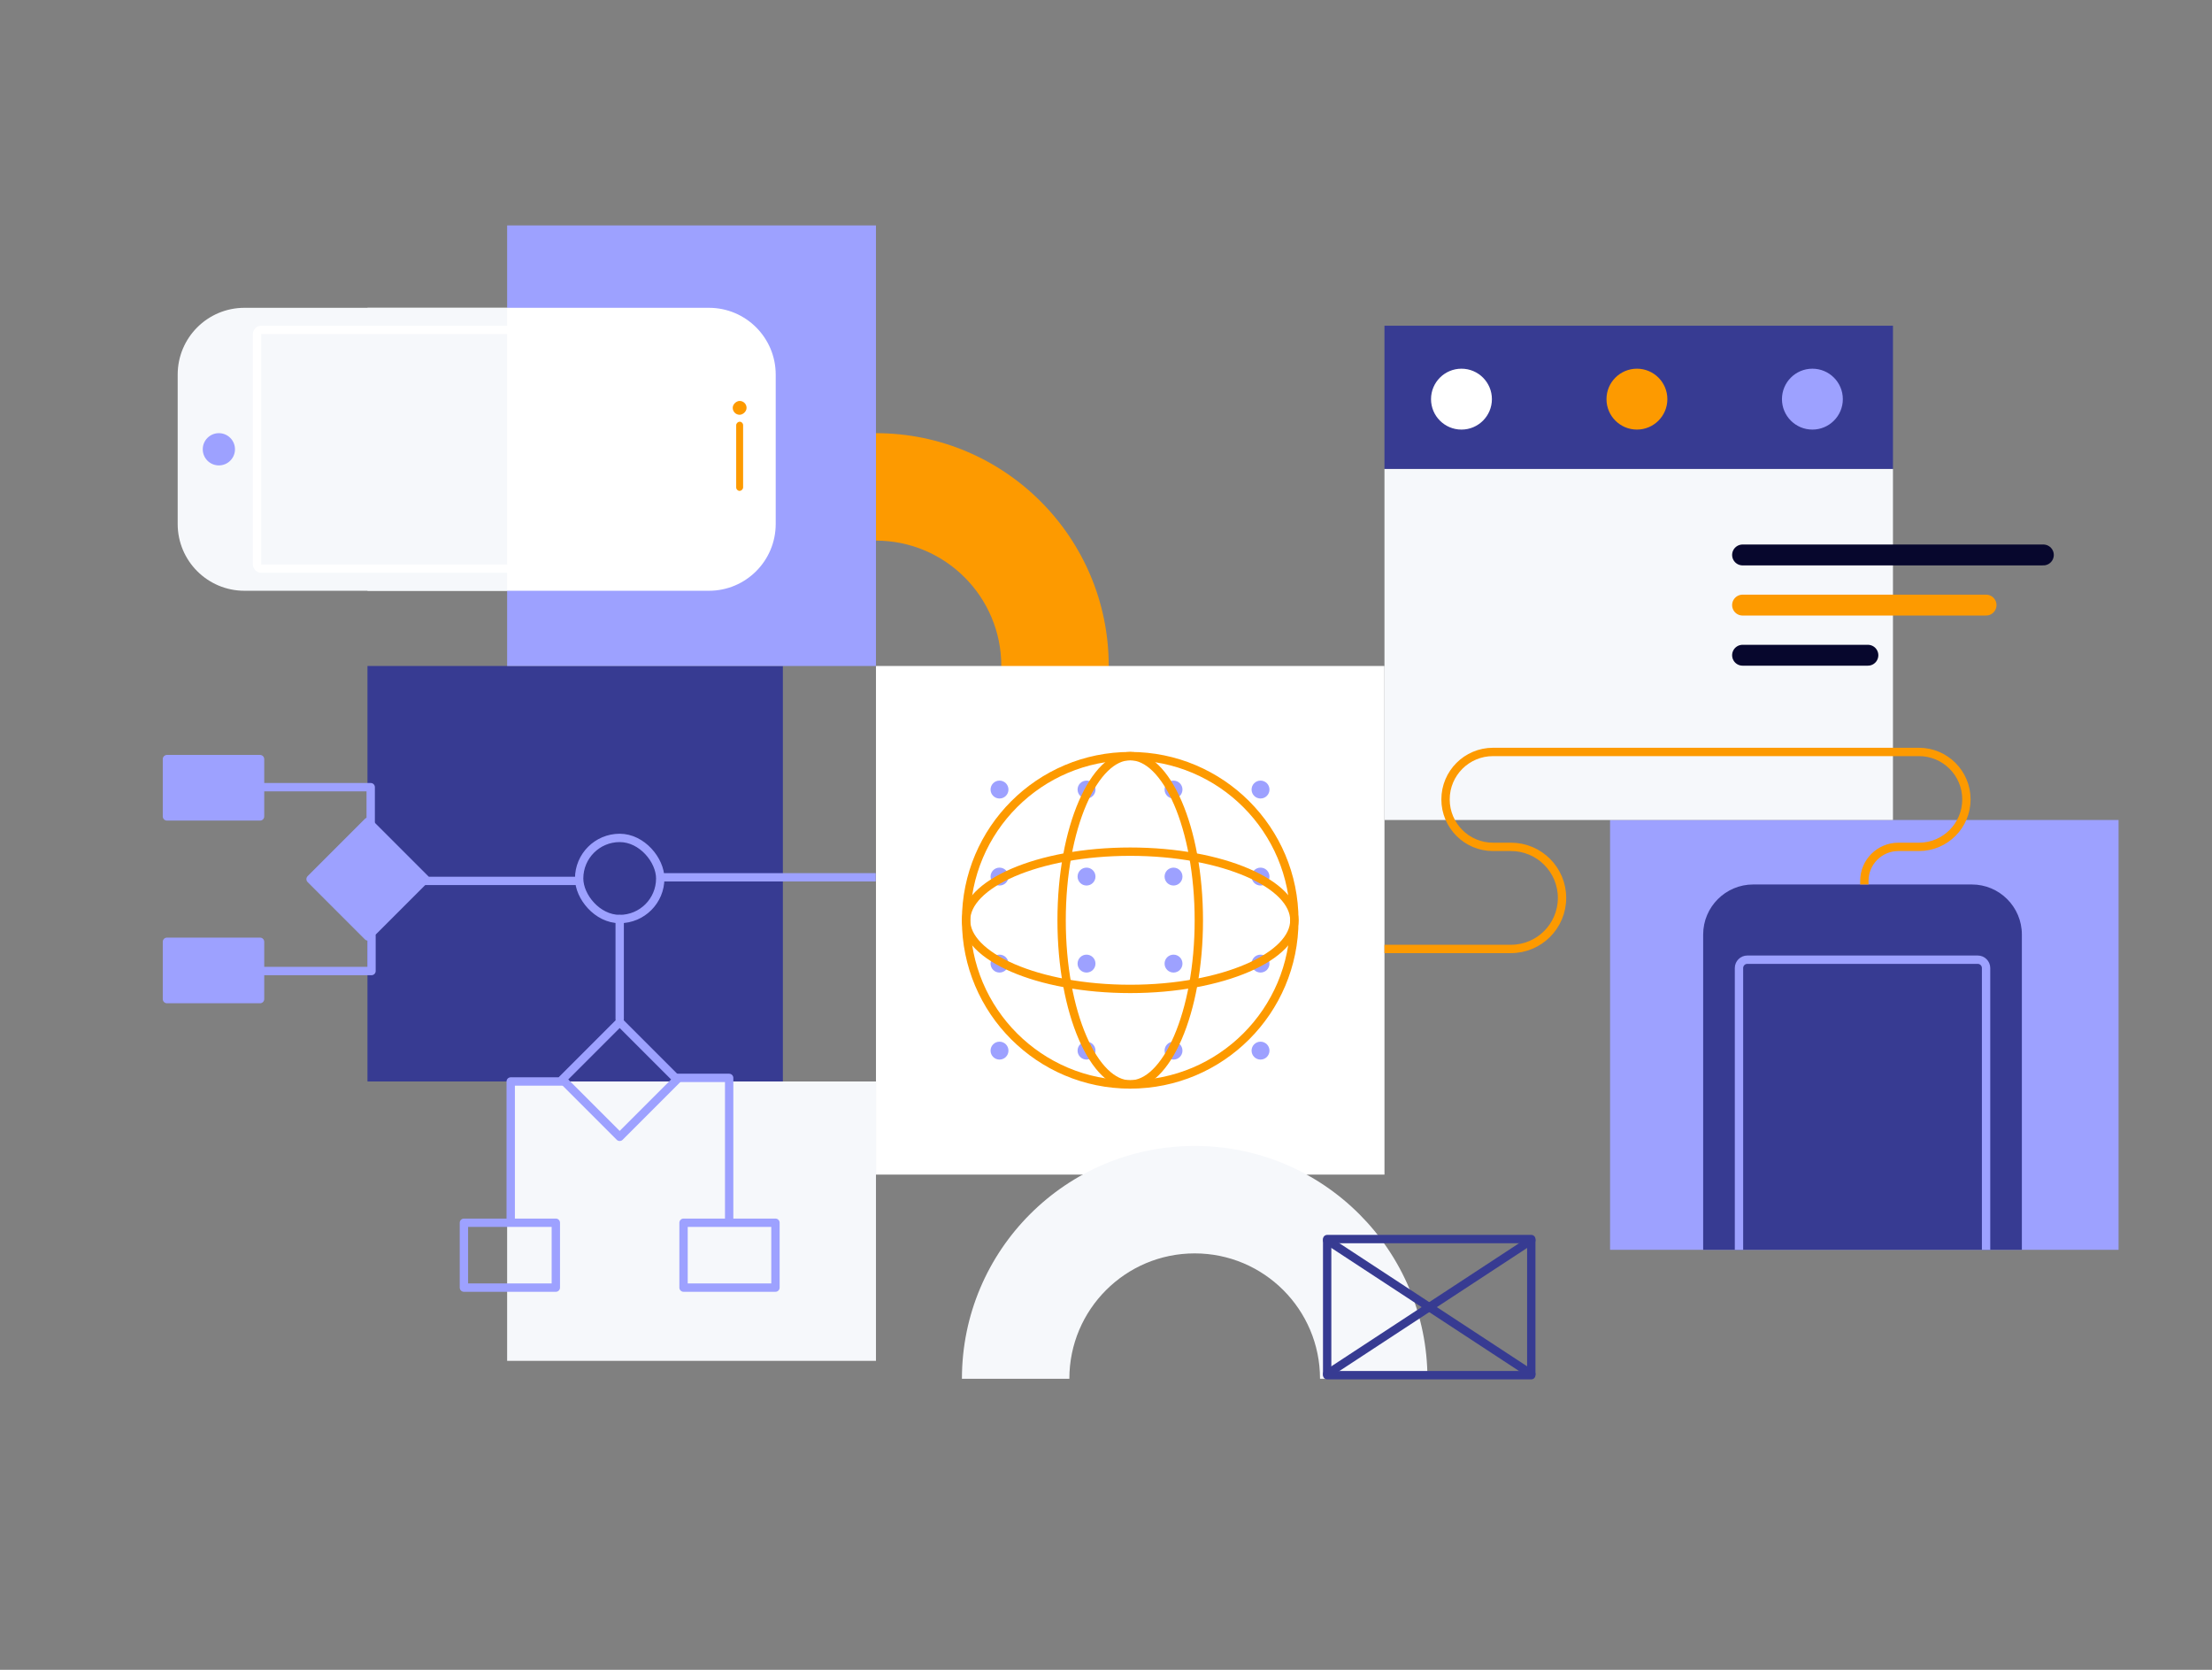 <svg width="530" height="400" viewBox="0 0 530 400" fill="none" xmlns="http://www.w3.org/2000/svg">
<rect x="0" y="0" width="530" height="400" fill="#808080" stroke="none"/>
<path d="M209.885 129.504C226.47 129.504 239.915 142.949 239.915 159.535C239.915 176.12 226.47 189.565 209.885 189.565L209.885 215.305C240.686 215.305 265.655 190.336 265.655 159.535C265.655 128.734 240.686 103.764 209.885 103.764L209.885 129.504Z" fill="#FD9A00"/>
<rect x="209.885" y="159.535" width="121.837" height="121.837" fill="white"/>
<rect x="121.51" y="259.063" width="88.374" height="66.924" fill="#F6F8FB"/>
<rect x="331.721" y="78.024" width="121.837" height="34.32" fill="#373B92"/>
<rect x="88.049" y="159.535" width="99.528" height="99.528" fill="#373B92"/>
<rect x="121.51" y="54" width="88.374" height="105.535" fill="#9DA1FF"/>
<rect x="185.801" y="292.904" width="15.545" height="22.022" transform="rotate(90 185.801 292.904)" stroke="#9DA1FF" stroke-width="2" stroke-linecap="round" stroke-linejoin="round"/>
<rect x="138.764" y="200.719" width="19.431" height="19.431" rx="9.716" stroke="#9DA1FF" stroke-width="2" stroke-linecap="round" stroke-linejoin="round"/>
<rect x="148.477" y="244.844" width="19.431" height="19.431" transform="rotate(45 148.477 244.844)" stroke="#9DA1FF" stroke-width="2" stroke-linecap="round" stroke-linejoin="round"/>
<rect x="133.178" y="292.904" width="15.545" height="22.022" transform="rotate(90 133.178 292.904)" stroke="#9DA1FF" stroke-width="2" stroke-linecap="round" stroke-linejoin="round"/>
<path d="M148.477 220.15L148.477 244.115" stroke="#9DA1FF" stroke-width="2" stroke-linecap="round" stroke-linejoin="round"/>
<path d="M158.344 210.157H209.824" stroke="#9DA1FF" stroke-width="2" stroke-linejoin="round"/>
<path d="M174.708 292.526C174.708 279.27 174.708 258.205 174.708 258.205H161.838" stroke="#9DA1FF" stroke-width="2" stroke-linecap="round" stroke-linejoin="round"/>
<path d="M122.368 292.525C122.368 282.374 122.368 259.063 122.368 259.063H135.238" stroke="#9DA1FF" stroke-width="2" stroke-linecap="round" stroke-linejoin="round"/>
<rect x="62.309" y="239.329" width="22.308" height="13.728" transform="rotate(-180 62.309 239.329)" fill="#9DA1FF" stroke="#9DA1FF" stroke-width="2" stroke-linecap="round" stroke-linejoin="round"/>
<rect x="101.891" y="210.586" width="19.431" height="19.431" transform="rotate(135 101.891 210.586)" fill="#9DA1FF" stroke="#9DA1FF" stroke-width="2" stroke-linecap="round" stroke-linejoin="round"/>
<rect x="62.309" y="195.571" width="22.308" height="13.728" transform="rotate(-180 62.309 195.571)" fill="#9DA1FF" stroke="#9DA1FF" stroke-width="2" stroke-linecap="round" stroke-linejoin="round"/>
<path d="M137.812 211.015H90.622" stroke="#9DA1FF" stroke-width="2" stroke-linecap="round" stroke-linejoin="round"/>
<path d="M54.685 232.608C67.944 232.608 89.014 232.608 89.014 232.608L89.014 224.188" stroke="#9DA1FF" stroke-width="2" stroke-linecap="round" stroke-linejoin="round"/>
<path d="M55.012 188.564C65.269 188.564 88.822 188.564 88.822 188.564L88.822 196.985" stroke="#9DA1FF" stroke-width="2" stroke-linecap="round" stroke-linejoin="round"/>
<rect x="385.775" y="196.428" width="121.837" height="102.961" fill="#9DA1FF"/>
<rect x="331.721" y="112.344" width="121.837" height="84.084" fill="#F6F8FB"/>
<path d="M88.049 73.734H169.861C178.698 73.734 185.861 80.898 185.861 89.734V125.517C185.861 134.353 178.698 141.517 169.861 141.517H88.049V73.734Z" fill="white"/>
<path d="M121.51 141.517L58.573 141.517C49.737 141.517 42.573 134.353 42.573 125.517L42.573 89.734C42.573 80.898 49.737 73.734 58.573 73.734L121.51 73.734L121.51 141.517Z" fill="#F6F8FB"/>
<path d="M417.521 144.949L475.866 144.949" stroke="#FD9A00" stroke-width="5" stroke-linecap="round" stroke-linejoin="round"/>
<path d="M417.521 132.937L489.594 132.937" stroke="#07072D" stroke-width="5" stroke-linecap="round" stroke-linejoin="round"/>
<path d="M417.521 156.96L447.552 156.96" stroke="#07072D" stroke-width="5" stroke-linecap="round" stroke-linejoin="round"/>
<path d="M408.082 299.389L408.082 223.873C408.082 217.245 413.455 211.873 420.082 211.873L472.444 211.873C479.072 211.873 484.444 217.245 484.444 223.873L484.444 299.389L408.082 299.389Z" fill="#373B92"/>
<circle cx="239.485" cy="189.136" r="2.145" fill="#9DA1FF"/>
<circle cx="239.485" cy="209.982" r="2.145" fill="#9DA1FF"/>
<circle cx="239.485" cy="230.829" r="2.145" fill="#9DA1FF"/>
<circle cx="239.485" cy="251.675" r="2.145" fill="#9DA1FF"/>
<circle cx="260.334" cy="189.136" r="2.145" fill="#9DA1FF"/>
<circle cx="260.334" cy="209.982" r="2.145" fill="#9DA1FF"/>
<circle cx="260.334" cy="230.829" r="2.145" fill="#9DA1FF"/>
<circle cx="260.334" cy="251.675" r="2.145" fill="#9DA1FF"/>
<circle cx="281.178" cy="189.136" r="2.145" fill="#9DA1FF"/>
<circle cx="281.178" cy="209.982" r="2.145" fill="#9DA1FF"/>
<circle cx="281.178" cy="230.829" r="2.145" fill="#9DA1FF"/>
<circle cx="281.178" cy="251.675" r="2.145" fill="#9DA1FF"/>
<circle cx="302.026" cy="189.136" r="2.145" fill="#9DA1FF"/>
<circle cx="302.026" cy="209.982" r="2.145" fill="#9DA1FF"/>
<circle cx="302.026" cy="230.829" r="2.145" fill="#9DA1FF"/>
<circle cx="302.026" cy="251.675" r="2.145" fill="#9DA1FF"/>
<circle cx="270.803" cy="220.453" r="39.326" stroke="#FD9A00" stroke-width="2"/>
<path d="M287.242 220.453C287.242 231.485 285.306 241.426 282.217 248.571C280.671 252.145 278.856 254.974 276.892 256.895C274.933 258.812 272.876 259.779 270.804 259.779C268.731 259.779 266.675 258.812 264.715 256.895C262.751 254.974 260.936 252.145 259.391 248.571C256.301 241.426 254.365 231.485 254.365 220.453C254.365 209.42 256.301 199.48 259.391 192.335C260.936 188.761 262.751 185.932 264.715 184.01C266.675 182.094 268.731 181.126 270.804 181.126C272.876 181.126 274.933 182.094 276.892 184.01C278.856 185.932 280.671 188.761 282.217 192.335C285.306 199.48 287.242 209.42 287.242 220.453Z" stroke="#FD9A00" stroke-width="2"/>
<path d="M270.803 236.891C259.77 236.891 249.83 234.955 242.685 231.866C239.111 230.32 236.282 228.505 234.36 226.541C232.444 224.582 231.476 222.526 231.476 220.453C231.476 218.38 232.444 216.324 234.36 214.364C236.282 212.4 239.111 210.585 242.685 209.04C249.83 205.95 259.77 204.014 270.803 204.014C281.835 204.014 291.776 205.95 298.921 209.04C302.495 210.585 305.324 212.4 307.245 214.364C309.162 216.324 310.129 218.38 310.129 220.453C310.129 222.526 309.162 224.582 307.245 226.541C305.324 228.505 302.495 230.32 298.921 231.866C291.776 234.955 281.835 236.891 270.803 236.891Z" stroke="#FD9A00" stroke-width="2"/>
<path d="M331.721 227.317H362.039C368.792 227.317 374.266 221.843 374.266 215.091V215.091C374.266 208.338 368.792 202.864 362.039 202.864H357.722C351.441 202.864 346.351 197.771 346.354 191.49V191.49C346.356 185.214 351.445 180.127 357.722 180.127H368.626H459.788C466.067 180.127 471.157 185.217 471.157 191.496V191.496C471.157 197.774 466.067 202.864 459.788 202.864H454.855C450.353 202.864 446.704 206.513 446.704 211.015V211.873" stroke="#FD9A00" stroke-width="2"/>
<circle cx="350.17" cy="95.613" r="7.293" fill="white"/>
<circle cx="392.211" cy="95.613" r="7.293" fill="#FD9A00"/>
<circle cx="434.254" cy="95.613" r="7.293" fill="#9DA1FF"/>
<path d="M256.219 330.277C256.219 313.692 269.664 300.247 286.249 300.247C302.834 300.247 316.279 313.692 316.279 330.277L342.02 330.277C342.02 299.476 317.05 274.507 286.249 274.507C255.448 274.507 230.479 299.476 230.479 330.277L256.219 330.277Z" fill="#F6F8FB"/>
<rect x="178.879" y="96.042" width="3.315" height="3.315" rx="1.658" transform="rotate(90 178.879 96.042)" fill="#FD9A00"/>
<rect x="178.051" y="101.016" width="16.577" height="1.658" rx="0.829" transform="rotate(90 178.051 101.016)" fill="#FD9A00"/>
<circle cx="52.441" cy="107.625" r="3.861" fill="#9DA1FF"/>
<rect x="61.594" y="79.024" width="106.967" height="57.202" rx="1" stroke="white" stroke-width="2"/>
<path d="M475.867 299.389L475.867 231.891C475.867 230.787 474.972 229.891 473.867 229.891L418.665 229.891C417.56 229.891 416.665 230.787 416.665 231.891L416.665 299.389" stroke="#9DA1FF" stroke-width="2"/>
<rect x="317.992" y="296.815" width="48.906" height="32.604" stroke="#373B92" stroke-width="2" stroke-linecap="round" stroke-linejoin="round"/>
<path d="M366.898 297.088L317.992 329.148" stroke="#373B92" stroke-width="2" stroke-linecap="round" stroke-linejoin="round"/>
<path d="M366.898 329.148L317.992 297.087" stroke="#373B92" stroke-width="2" stroke-linecap="round" stroke-linejoin="round"/>
</svg>
